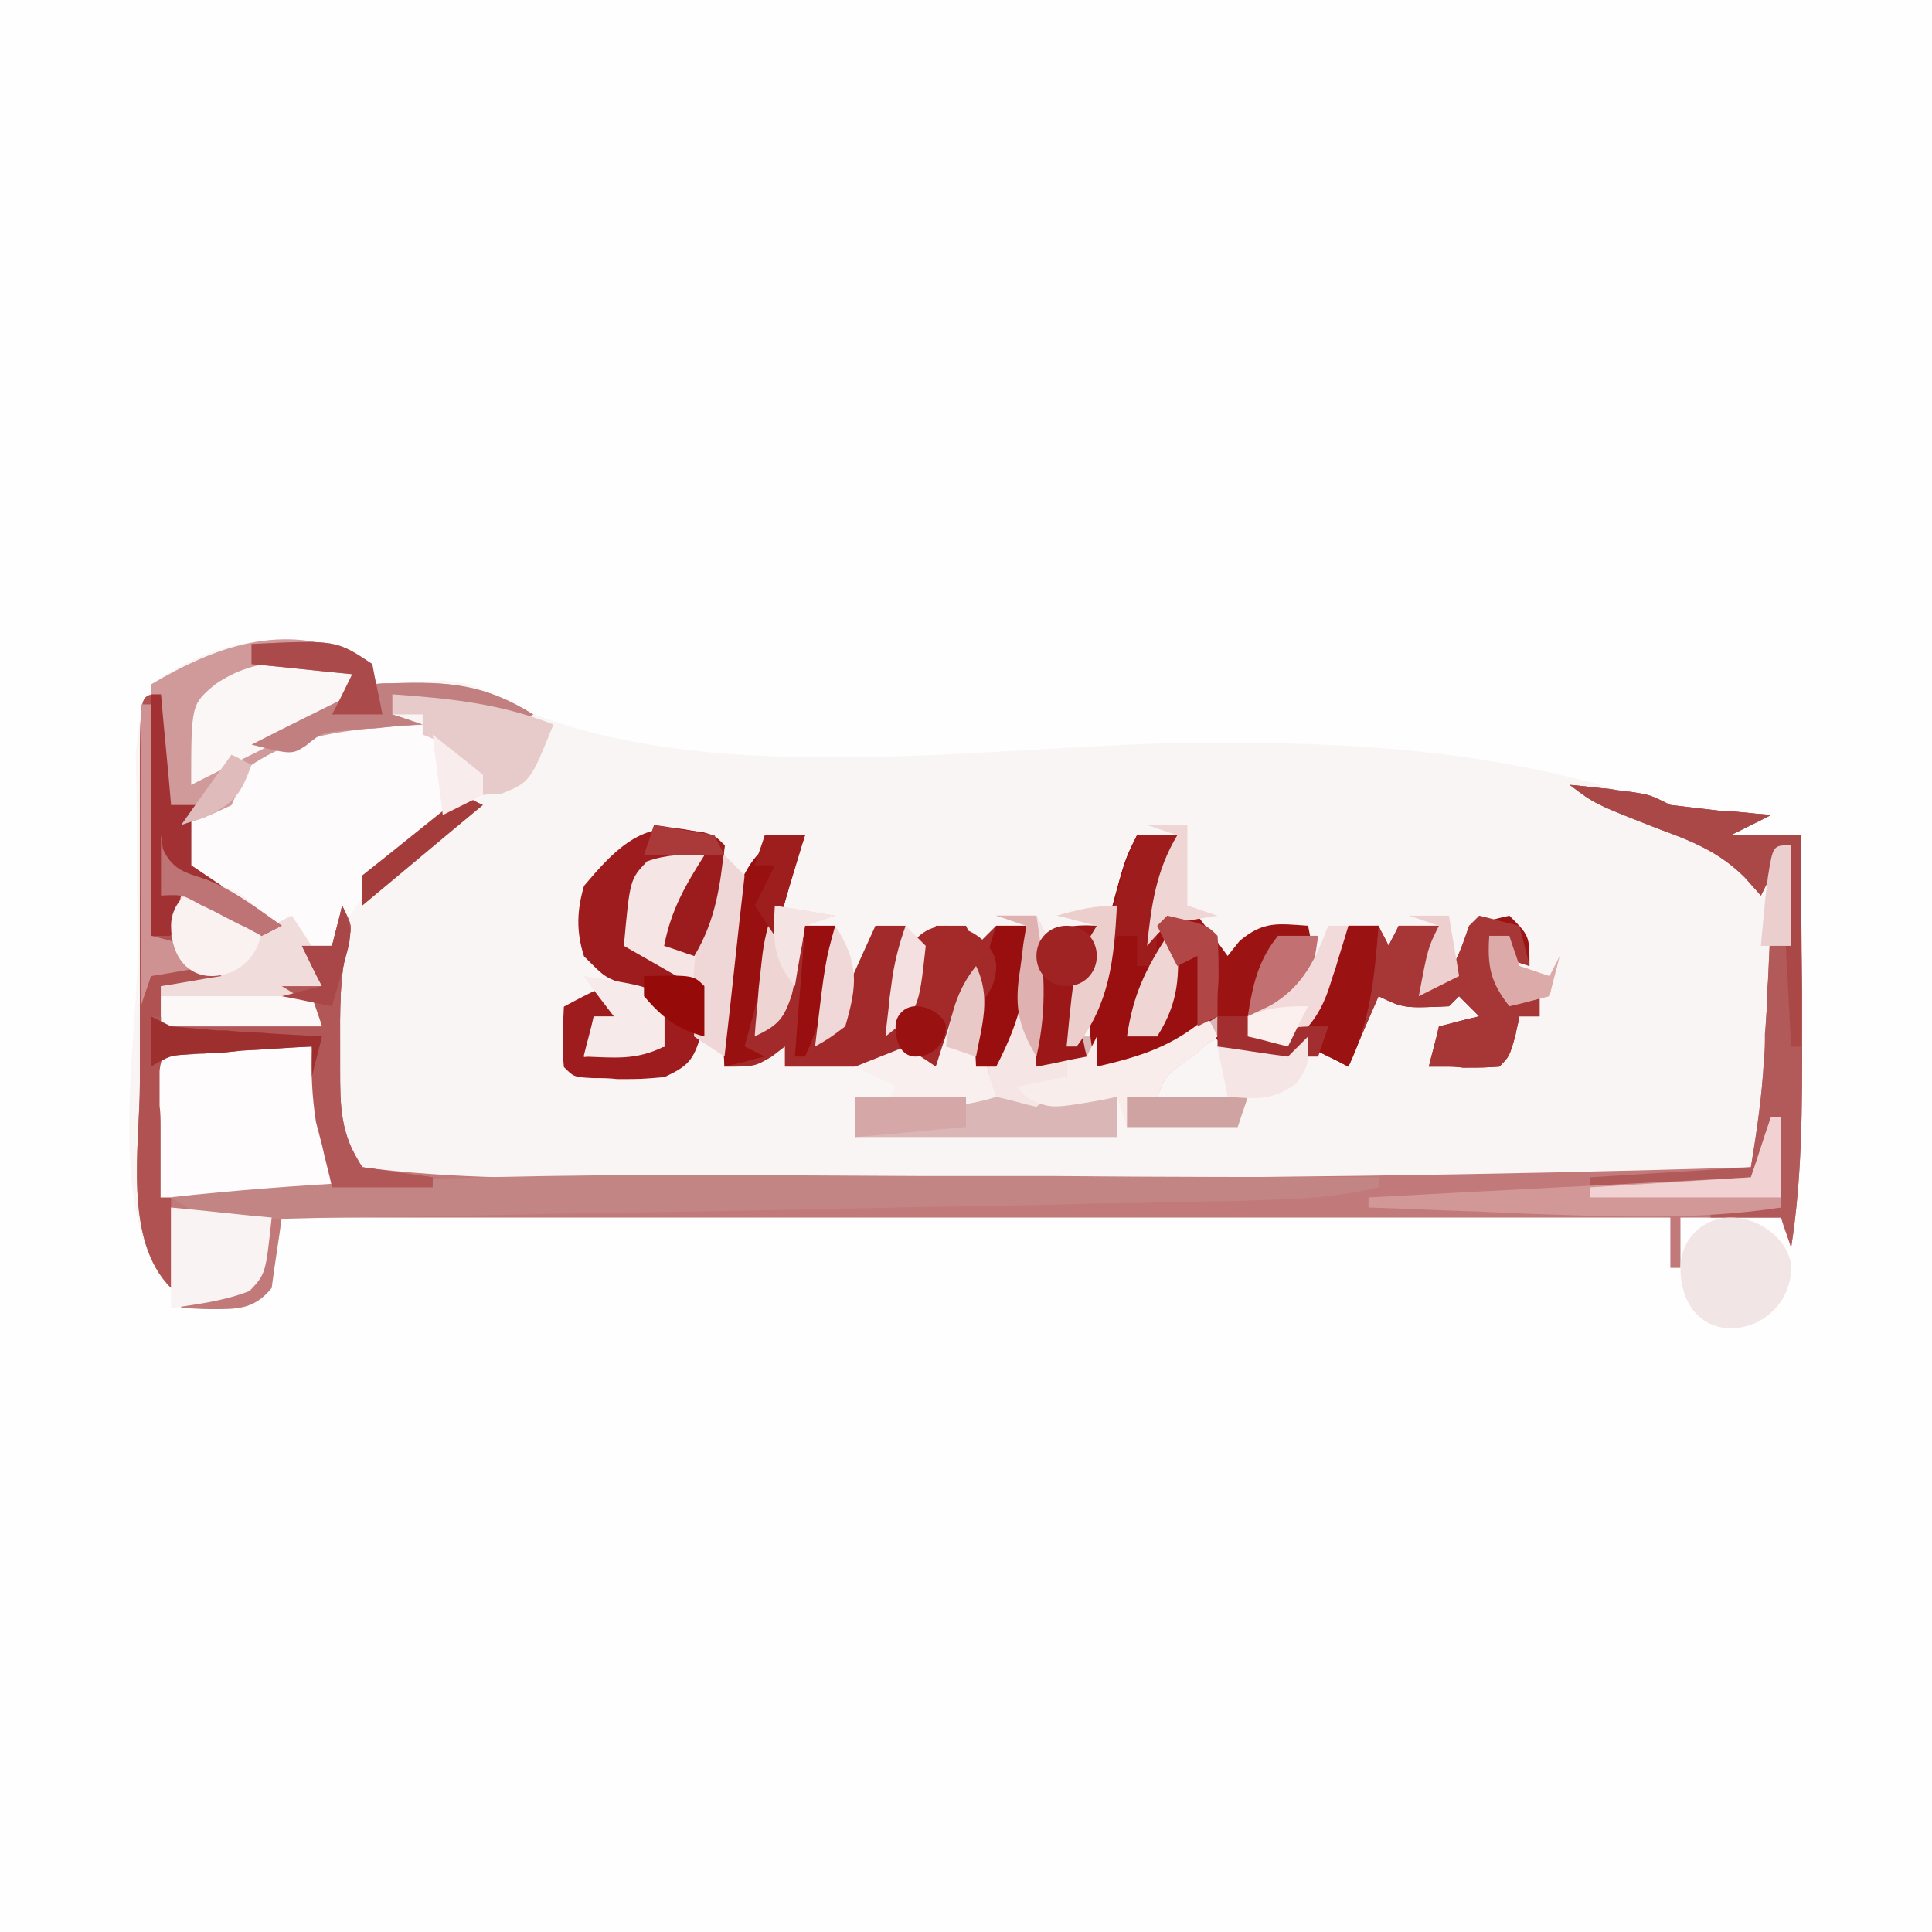<svg xmlns="http://www.w3.org/2000/svg" width="48" height="48" viewBox="0 0 192 192">

  <style>
    @media (prefers-color-scheme: dark) {
      svg { filter: invert(0%) hue-rotate(0deg) saturate(100%) contrast(100%) brightness(1); }
    }
  </style><path fill="#FEFEFE" d="M0 0h192v192H0z"/><path fill="#FAF5F5" d="M37 66v2c.6 0 1.3-.1 1.9-.1 1.3-.1 1.3-.1 2.6-.1.8-.1 1.7-.1 2.5-.2 3 .4 3 .4 6.5 2.3 19.2 8.8 47.4 4.2 68 3.9 15.9-.1 30.1.7 45.2 5.6 4 1.1 8.1 1.3 12.3 1.6-1.3.7-2.6 1.3-4 2h7c0 5.1 0 10.3.1 15.4v4.4c0 7.2 0 14.2-1.1 21.2-.3-1-.7-2-1-3h-10v5h-1v-5H28c-.3 2.3-.7 4.6-1 7-1.8 2.2-3.5 2.1-6.2 2.1-.9 0-1.8-.1-2.8-.1v-1c2.3-.7 4.6-1.3 7-2 .7-2 1.3-4 2-6h-1.4c-.6 0-1.3.1-1.9.1h-1.9C20 121 20 121 17 120v8c-6.7-6.7-3.3-25.1-3.3-33.7 0-2.3-.1-4.5-.1-6.9v-6.5c0-2-.1-4-.1-6.1.5-4.8.5-4.8 2.4-7.4 6.3-4.2 14.4-5.3 21.1-1.4"/><path fill="#C17A79" d="M16 69c.3 3.6.7 7.3 1 11h3l-1 1v5c3 2 5.9 4 9 6-.7.3-1.3.7-2 1-2.6-1.3-5.3-2.6-8-4 .3 1.7.7 3.3 1 5l6 3v1h-9v4h16c-1.1-2.2-2-2.8-4-4h4c-.7-1.3-1.3-2.6-2-4h3c.3-1.3.7-2.6 1-4 1 2 1 2 .6 3.6-.9 3.5-.8 6.9-.8 10.4v6.1c.2 2.4.2 2.4 2.2 5.9 9.2 1.2 18.3 1.1 27.6 1.1h33c25.8 0 51.6-.3 77.4-1.1.6-3.6 1.1-7.1 1.3-10.7.1-.9.1-1.7.1-2.6.1-.8.1-1.7.2-2.6 0-1.3 0-1.3.1-2.6.1-2.2.2-4.3.3-6.5h1v-6c-.7 1.3-1.3 2.6-2 4-.5-.6-1.1-1.2-1.6-1.8-2.5-2.5-5.2-3.6-8.5-4.8-6.4-2.5-6.4-2.5-8.9-4.4 1.3.1 2.6.3 3.9.4.7.1 1.4.2 2.2.3 1.9.3 1.9.3 3.9 1.3l5.1.6c.9 0 1.8.1 2.8.2s1 .1 2.1.2c-1.3.7-2.6 1.3-4 2h7c0 5.1 0 10.3.1 15.4v4.4c0 7.2 0 14.2-1.1 21.2-.3-1-.7-2-1-3h-10v5h-1v-5H28c-.3 2.3-.7 4.6-1 7-1.8 2.2-3.5 2.1-6.2 2.1-.9 0-1.8-.1-2.8-.1v-1c2.3-.7 4.6-1.3 7-2 .7-2 1.3-4 2-6h-1.4c-.6 0-1.3.1-1.9.1h-1.9C20 121 20 121 17 120v8c-4.8-4.8-3.1-14.1-3.1-20.4V74.5C14 69 14 69 16 69"/><path fill="#FDFBFB" d="M43.973 73.125c1.5 1.2 2.8 2.4 4 3.9v2c-.7.5-1.5 1-2.2 1.5-7.3 4.9-7.3 4.9-12.1 12.1-.7 1.4-.7 1.4-2.7 2.4.2.8.4 1.5.5 2.3.5 2.7.5 2.7.5 4.7h-16v-4c2-.4 4-.7 6-1-1.6-1.3-3.3-2.7-5-4 .4-1.7.7-3.3 1-5 2.3 1 4.6 2 7 3-2.3-1.7-4.6-3.3-7-5v-4c.4-.3.9-.5 1.3-.8.6-.3 1.1-.7 1.7-1 .5-.4 1.1-.7 1.6-1.1 1.5-1 1.5-1 1.9-2.7.7-2 1.5-2.3 3.5-3.1 5-2 11.1-3 16-.2"/><path fill="#9B1313" d="M113 83h4c-.7 3-1.3 5.9-2 9 1.3-.3 2.6-.7 4-1 1 1.3 2 2.6 3 4l1.2-1.5c2.4-2 3.8-1.7 6.8-1.5.3 1.7.7 3.3 1 5-3.6 4-3.6 4-7 4 .3.7.7 1.3 1 2 1.9-.1 1.9-.1 4-1 1.1-1.7 1.9-3.2 2.8-5.1.2-.4.4-.9.6-1.4.6-1.2 1.1-2.3 1.6-3.5h3c.3.7.7 1.3 1 2 .3-.7.7-1.3 1-2h4c-.7 2.3-1.3 4.6-2 7 3.3-2.2 3.8-3.3 5-7 1.3-.3 2.6-.7 4-1 2 2 2 2 2 5-1-.3-2-.7-3-1 .3-.7.7-1.3 1-2h-2c.7 2 1.3 4 2 6h3v2h-2c-.1.6-.3 1.3-.4 1.9-.6 2.1-.6 2.1-1.6 3.1-1.6.1-1.6.1-3.6.1-.9-.1-.9-.1-1.9-.1H142c.3-1.3.7-2.6 1-4 1.3-.3 2.6-.7 4-1l-2-2-1 1c-4.5.2-4.5.2-7-1-1 2.3-2 4.6-3 7-1.3-.7-2.6-1.3-4-2l-2 2c-2.6.1-2.6.1-5 0-1-1.3-2-2.6-3-4-.7.7-1.4 1.3-2.1 2-3 2.4-5.1 2.4-8.9 2-1.5-4.8-.4-8.5.9-13.2.2-.7.3-1.4.5-2.2 1.4-5.2 1.4-5.2 2.6-7.6"/><path fill="#A32A2A" d="M80 83c-.2.6-.4 1.2-.6 1.9C77.5 90.6 76.5 96 76 102c1.3-3.3 2.6-6.6 4-10h3c-.3 3.6-.7 7.3-1 11 1.7-3.6 3.3-7.3 5-11h3c-.3 3.3-.7 6.6-1 10 1.3-3.3 2.6-6.6 4-10h3c.3.7.7 1.3 1 2l2-2h3c.4 5.4-.5 9.2-3 14h-2v-9l-4 9c-1.3-.3-2.6-.7-4-1-2.1.4-2.1.4-4 1h-7v-2c-.4.3-.9.7-1.3 1-1.7 1-1.7 1-4.7 1-.4-6.9-1.1-23.3 8-23"/><path fill="#DAB6B6" d="M99 91h4c.3.7.7 1.3 1 2 1.7-.3 3.3-.7 5-1l-.4 1.4c-1 3.3-1.9 6.1-1.6 9.6h2v3c4.5-1.1 8.1-2.4 12-5v2c-.5.4-.5.4-1.1.8-.4.4-.9.7-1.3 1.1-.5.3-.9.7-1.4 1-1.4 1.1-1.4 1.1-2.2 3.1h9l-1 3h-11c-.3-1.3-.7-2.6-1-4v5H85v-4h14c-.3-1-.7-2-1-3 .5-1.8.5-1.8 1.4-3.8 1.4-3.4 2.1-6.5 2.6-10.2-1-.3-2-.7-3-1"/><path fill="#B15252" d="M16 69c.3 3.6.7 7.3 1 11h3l-1 1v5c3 2 5.9 4 9 6-.7.3-1.3.7-2 1-2.6-1.3-5.3-2.6-8-4 .3 1.7.7 3.3 1 5l6 3v1h-9v4h16c-1.1-2.2-2-2.8-4-4h4c-.7-1.3-1.3-2.6-2-4h3c.3-1.3.7-2.6 1-4 1 2 1 2 .6 3.6-.9 3.5-.8 6.9-.8 10.4v2.2c0 3.7 0 6.5 2.2 9.8l7 1v1H33c-.3-1.4-.7-2.8-1-4.2-.2-.8-.4-1.5-.6-2.3-.4-2.5-.4-2.5-.4-7.5-4.6.3-9.2.7-14 1v23c-4.8-4.8-3.1-14.1-3.1-20.4V74.5C14 69 14 69 16 69"/><path fill="#D09A9A" d="M35.297 65.023c.6.3 1.1.6 1.7 1v2c.7-.1 1.3-.1 2-.1 5.6-.2 9.2.1 14 3.1-2.9 1.4-5.2.3-8.1-.5-.6-.1-1.1-.3-1.7-.4-1.4-.4-2.8-.7-4.2-1.1v2c1 .3 2 .6 3 1-.6 0-1.3.1-1.9.1-5.4.4-10.5.8-15.1 3.9-1.1 2-1.1 2-2 4-2.6 1.2-2.6 1.2-5 2v-2c-.7.3-1.3.6-2 1-.3-4.3-.7-8.6-1-13 6.4-3.8 13.1-6.2 20.3-3"/><path fill="#FEFCFC" d="M20.16 103.902h3.9c2.3.1 4.6.1 6.9.1q1.5 7.35 3 15h-18v-6.9c0-.8 0-1.5-.1-2.2v-3.5c.3-2.8 1.9-2.5 4.3-2.5"/><path fill="#A73636" d="M147 91c1.3.3 2.6.7 4 1 .3 1.3.7 2.6 1 4-1-.3-2-.7-3-1 .3-.7.7-1.3 1-2h-2c.7 2 1.3 4 2 6h3v2h-2c-.1.6-.3 1.3-.4 1.9-.6 2.1-.6 2.1-1.6 3.1-1.6.1-1.6.1-3.6.1-.9-.1-.9-.1-1.9-.1H142c.3-1.3.7-2.6 1-4 1.3-.3 2.6-.7 4-1l-2-2-1 1c-4.5.2-4.5.2-7-1-1 2.3-2 4.6-3 7-1.3-.7-2.6-1.3-4-2l-2 2c-2.5.2-2.5.2-5 0l-2-2c.3-1 .7-2 1-3h2c.3.7.7 1.3 1 2 1.9-.1 1.9-.1 4-1 1.1-1.7 1.9-3.2 2.8-5.1.2-.4.4-.9.6-1.4.6-1.2 1.1-2.3 1.6-3.5h3c.3.7.7 1.3 1 2 .3-.7.7-1.3 1-2h4c-.7 2.3-1.3 4.6-2 7 3.4-2.2 3.7-3.3 5-7z"/><path fill="#C38484" d="M91.625 116.875h13.2c10.7.1 21.5.1 32.2.1v1c-4.1 1-8 1.2-12.2 1.3-2.3.1-2.3.1-4.6.1-2.6.1-2.6.1-5.2.1-1.7.1-3.5.1-5.3.1-6.6.2-13.2.3-19.7.4-2.9.1-5.8.1-8.8.2-9.6.2-19.1.3-28.7.5-3.1.1-6.3.1-9.5.2-2.9 0-5.9.1-8.9.1l-8 .2c-6.1-.2-6.1-.2-9.1-2.2 24.8-2.7 49.7-2.2 74.6-2.1"/><path fill="#9E1C1D" d="M67.938 82.438c.5.1 1.1.2 1.7.2 1.4.4 1.4.4 2.4 1.4-.5 4-.9 7.4-3 11-1-.4-2-.7-3-1 .6-3.6 2-6 4-9-2 .6-4 1.3-6 2-.4 2.3-.7 4.6-1 7 .9.4 1.9.9 2.9 1.4 2.9 1.4 2.9 1.4 4.1 2.6l-.3 3.3c-.1.7-.2 1.3-.2 1.9-.7 2.3-1.4 2.8-3.5 3.8-2.3.2-2.3.2-4.7.2-.8-.1-1.6-.1-2.4-.1-1.9-.1-1.9-.1-2.9-1.1-.2-2-.1-4 0-6 1.3-.7 2.6-1.4 4-2 .3 1 .6 1.9 1 3-.7.3-1.4.6-2 1-.4 1-.7 1.9-1 3 3.9-.5 3.9-.5 8-1v-5c-.4-.2-.9-.3-1.3-.4-.5-.2-1.1-.3-1.6-.5-.8-.3-.8-.3-1.6-.5-1.5-.6-1.5-.6-3.5-2.6-.8-2.5-.7-4.6 0-7 2.8-3.3 5.5-6.3 9.9-5.6"/><path fill="#B2595A" d="M156 78c1.3.1 2.6.3 3.9.4 1.1.2 1.1.2 2.2.3 1.9.3 1.9.3 3.9 1.3l5.1.6c.9 0 1.8.1 2.8.2.7.1 1.4.1 2.1.2l-4 2h7c0 5.1 0 10.3.1 15.4v4.4c0 7.2 0 14.2-1.1 21.2-.3-1-.7-2-1-3h-7v-1h7l-1-5c-.7 1-1.3 2-2 3h-16v-1c7.9-.5 7.9-.5 16-1 .6-3.7 1.1-7 1.3-10.7.1-.9.1-1.7.1-2.6.1-.8.1-1.7.2-2.6 0-.9 0-1.7.1-2.6.1-2.2.2-4.3.3-6.5h1v-6c-.7 1.3-1.3 2.6-2 4l-1.6-1.8c-2.5-2.5-5.2-3.6-8.5-4.8-6.4-2.5-6.4-2.5-8.9-4.4"/><path fill="#F1DCDC" d="M18 88c3 1.3 5.9 2.6 9 4 .7-.3 1.3-.7 2-1 3.4 5.1 3.4 5.1 3 9v2H16v-4c2-.3 4-.7 6-1-1.6-1.3-3.3-2.6-5-4 .3-1.7.7-3.3 1-5"/><path fill="#9A0F10" d="M113 83h4c-.2.7-.2.7-.4 1.3-1 3-1.7 5.6-1.5 8.7.1 3.7-1.5 6.7-3.1 10h3l.3-1.5c.2-.6.3-1.2.5-1.9.2-.6.3-1.2.5-1.9.8-2 1.8-2.6 3.7-3.7-.4 7.9-.4 7.9-2.7 10.5-3.1 2-4.7 1.8-8.3 1.5-1.5-4.8-.4-8.5.9-13.2.2-.7.3-1.4.5-2.2 1.4-5.2 1.4-5.2 2.6-7.6"/><path fill="#FCF7F7" d="M35 66v4c-5.3 2.7-10.7 5.3-16 8 0-8 0-8 2.4-10 4.2-2.9 8.7-2.4 13.6-2"/><path fill="#F5E6E5" d="M99 91h4c.3.7.7 1.3 1 2 1.7-.3 3.3-.7 5-1-.2.4-.3.9-.5 1.3-1.4 4.4-1.6 7.2-.5 11.7h-2v2c-1.5 1.6-1.5 1.6-3 3-1.3-.3-2.6-.7-4-1-1.3-2.7-.8-4.1.4-6.8 1.4-3.4 2.1-6.5 2.6-10.2-1-.3-2-.7-3-1"/><path fill="#F5E5E4" d="M70 85c-.6 2.9-.9 3.9-3 6v3c.7.3 1.3.7 2 1 1-3.3 2-6.6 3-10l2 2c-.7 6-1.3 12-2 18-1-.7-2-1.3-3-2v-5l-7-4c.6-6.6.6-6.6 2.3-8.4 2-.7 3.6-.7 5.7-.6"/><path fill="#B25757" d="M34 90c1 2 1 2 .6 3.6-.9 3.5-.8 6.9-.8 10.4v2.2c0 3.7 0 6.5 2.2 9.8 2.3.3 4.6.7 7 1v1H33c-.3-1.4-.7-2.8-1-4.2-.2-.8-.4-1.5-.6-2.3-.4-2.6-.5-4.9-.4-7.5-2.3.1-4.6.3-6.9.4-1 .1-1 .1-1.9.2-1 0-1 0-1.9.1-.6 0-1.2.1-1.8.1-1.6.1-1.6.1-3.5 1.2v-5c5.6.3 11.2.7 17 1-1.1-2.2-2-2.8-4-4h4c-.7-1.3-1.3-2.6-2-4h3c.3-1.3.7-2.6 1-4"/><path fill="#F2E5E5" d="M172 121c3.3 0 6 2.7 6 5 0 3.3-2.7 6-6 6-2.8 0-5-2.2-5-6 0-2.8 2.2-5 5-5"/><path fill="#F9EDEC" d="M120 101c.3.7.7 1.3 1 2-.3.3-.7.5-1.1.8-.4.4-.9.7-1.3 1.1-.5.3-.9.7-1.4 1-1.4 1.1-1.4 1.1-2.2 3.1h9c-.3 1-.7 2-1 3h-11c-.3-1-.7-2-1-3-.5.1-.9.2-1.4.3-5.2.9-5.2.9-7.5-.2L101 108c1.7-.3 3.3-.7 5-1v-2h2c.3-.7.7-1.3 1-2v3c4.3-1 7.6-2 11-5"/><path fill="#991010" d="m80 83-.6 1.8Q76.55 94.4 74 104c.7.3 1.3.7 2 1-1.3.3-2.6.7-4 1-.4-6.9-1.1-23.3 8-23"/><path fill="#D29797" d="M176 111h1v9c-8.5 1.3-16.9.9-25.6.6-1.4-.1-2.9-.1-4.5-.2-3.6-.1-7.3-.3-10.9-.4v-1c12.5-.7 25.1-1.3 38-2 .7-2 1.3-4 2-6"/><path fill="#C17F80" d="M25 64c8.4-.4 8.4-.4 12 2v2c1-.1 1-.1 2-.1 5.6-.2 9.2.1 14 3.1-2.9 1.4-5.2.4-8.1-.4-.6-.2-1.2-.3-1.7-.5-1.4-.4-2.8-.7-4.2-1.1v2c1 .3 2 .7 3 1-.7 0-1.4.1-2.1.1l-2.7.3c-.9 0-1.8.1-2.7.2-2.5.2-2.5.2-4.1 1.5C29 75 29 75 25 74c3.3-1.7 6.6-3.3 10-5v-2c-3.3-.3-6.6-.7-10-1z"/><path fill="#E7CBCB" d="M39 69c5.6.4 10.7.9 16 3-2.3 5.7-2.3 5.7-5.2 6.9-.9 0-.9 0-1.8.1-.3-.3-.5-.7-.8-1.1-.4-.4-.7-.9-1.1-1.3-.3-.5-.7-.9-1-1.4C44 73.8 44 73.8 42 73v-2h-3z"/><path fill="#FAF3F3" d="M17 120c3.3.3 6.6.7 10 1-.6 5.6-.6 5.6-2.2 7.3-2.6 1-5.1 1.3-7.8 1.7z"/><path fill="#9A1212" d="M134 92h3c-.4 5-.8 9.5-3 14-1.3-.7-2.6-1.3-4-2l-2 2c-2.5.2-2.5.2-5 0l-2-2c.3-1 .7-2 1-3h2c.3.7.7 1.3 1 2 1.9-.1 1.9-.1 4-1 1.1-1.7 1.9-3.2 2.8-5.1.2-.4.4-.9.6-1.4.6-1.2 1.1-2.3 1.6-3.5"/><path fill="#F9EFEF" d="M97 96c1.1 2.9 1 5.3.9 8.3.1 1.7.5 3.1 1.1 4.7-3.7 1.2-7.2 1.1-11 1 .3-.7.7-1.3 1-2-1.3-.7-2.6-1.3-4-2 1.7-.7 3.3-1.3 5-2 1 .7 2 1.3 3 2 .2-.6.4-1.3.6-1.9.3-.9.6-1.7.8-2.5.4-1.3.4-1.3.8-2.5C96 97 96 97 97 96"/><path fill="#AA4848" d="M156 78c1.3.1 2.6.3 3.9.4 1.1.2 1.1.2 2.2.3 1.9.3 1.9.3 3.9 1.3l5.1.6c.9 0 1.8.1 2.8.2.7.1 1.4.1 2.1.2l-4 2h7v21h-1c-.5-9.4-.5-9.4-1-19-.7 1.3-1.3 2.6-2 4l-1.6-1.8c-2.5-2.5-5.2-3.6-8.5-4.8-6.4-2.5-6.4-2.5-8.9-4.4"/><path fill="#A13132" d="M15 69h1c.3 3.6.7 7.3 1 11h3l-1 1v5c3 2 5.9 4 9 6-.7.3-1.3.7-2 1-2.6-1.3-5.3-2.6-8-4-.3 1.3-.7 2.6-1 4h-2z"/><path fill="#9B1718" d="M109 92c-.2.4-.3.9-.5 1.3-1.4 4.4-1.6 7.2-.5 11.7-1.7.3-3.3.7-5 1-.1-2-.1-3.9-.1-5.9 0-.5-.1-1.1-.1-1.7 0-5 1.1-6.7 6.2-6.4"/><path fill="#EFD7D7" d="m72 85 2 2c-.7 6-1.3 12-2 18-1-.7-2-1.3-3-2-.4-6.7.1-11.9 3-18"/><path fill="#FCF8F7" d="M16 99h15c.3 1 .7 2 1 3H16z"/><path fill="#F7EAEA" d="M58 97c5.8.9 5.8.9 8 2v5c-2.8 1.4-4.9 1.1-8 1 .3-1.3.7-2.6 1-4h2c-1-1.3-2-2.6-3-4"/><path fill="#CE9293" d="M14 70h1v23c1.3.3 2.6.7 4 1l2 2c-2 .3-4 .7-6 1-.3 1-.7 2-1 3z"/><path fill="#9C1B1C" d="M65 82c1 .1 1.9.3 2.9.4.6.1 1.1.2 1.7.3C71 83 71 83 72 84c-.4 4-.9 7.5-3 11-1-.3-2-.7-3-1 .7-3.6 2.1-6 4-9h-6c.3-1 .7-2 1-3"/><path fill="#9E1C1C" d="M113 83h4c-.2.7-.2.7-.4 1.3-1.3 4.1-1.8 7.5-1.6 11.7h-2v-3h-2c-.3 1-.7 2-1 3 .4-4.7 1-8.7 3-13"/><path fill="#990E0E" d="M99 92h3c.4 5.4-.5 9.2-3 14h-2c-.3-5 .4-9.2 2-14"/><path fill="#EED4D2" d="m77 90 6 1c-1 .3-2 .7-3 1-.1.6-.2 1.3-.3 1.9-.2.8-.3 1.6-.5 2.5-.2.8-.3 1.6-.5 2.4-.8 2.5-1.4 3.1-3.7 4.2.1-1.6.3-3.2.4-4.8l.3-2.7c.2-2 .6-3.6 1.3-5.5"/><path fill="#FAF1F1" d="M21 88c2.8 0 5 2.2 5 4 0 2.8-2.2 5-5 5-2.2 0-4-1.8-4-5 0-2.2 1.8-4 4-4"/><path fill="#A42A2A" d="M94 92c2.8 0 5 2.2 5 4 0 2.8-2.2 5-5 5-2.2 0-4-1.8-4-5 0-2.2 1.8-4 4-4"/><path fill="#C27071" d="M127 93h4c-.5 3.6-1 5.8-4 8h-3c.5-3.1 1-5.5 3-8"/><path fill="#F1DAD9" d="M132 92h2c-.4 1.4-.9 2.9-1.3 4.3-.3.8-.5 1.6-.8 2.4-.9 2.4-2 3.6-3.9 5.3-1.3-.3-2.6-.7-4-1v-2c.8-.4 1.5-.7 2.3-1.1 3.2-1.9 4.4-4.5 5.7-7.9"/><path fill="#ECCFCD" d="M111 90c-.3 5.4-.7 9.6-4 14h-1c.8-8.4.8-8.4 3-12-1.3-.3-2.6-.7-4-1 2.1-.6 3.8-1 6-1"/><path fill="#D5A7A7" d="M85 109h11v3c-3.6.3-7.3.7-11 1z"/><path fill="#AB4A4A" d="M25 64c8.4-.4 8.4-.4 12 2 .3 1.7.7 3.3 1 5h-5c.7-1.3 1.3-2.6 2-4-3.3-.3-6.6-.7-10-1z"/><path fill="#F1D1D1" d="M176 111h1v8h-19v-1c7.9-.5 7.9-.5 16-1 .7-2 1.3-4 2-6"/><path fill="#D0A3A3" d="M112 109h12c-.3 1-.7 2-1 3h-11z"/><path fill="#EFD5D4" d="M114 82h4v8c1 .3 2 .7 3 1l-2.4.4c-2.7.4-2.7.4-4.6 2.6.4-4 .9-7.5 3-11-1-.3-2-.7-3-1"/><path fill="#990E0E" d="M80 92h3c-.4 4.7-1 8.7-3 13h-1c.3-4.3.7-8.6 1-13"/><path fill="#A32E2F" d="M121 101h3c.3.7.7 1.3 1 2 .6-.2 1.2-.3 1.8-.5 2.2-.5 2.2-.5 5.2-.5-.3 1-.7 2-1 3h-2l-1 1c-4.6.4-4.6.4-7-2z"/><path fill="#EFD5D4" d="M116 93h1c.2 4 .2 6.5-2 10h-3c.6-4.1 1.8-6.6 4-10"/><path fill="#9E2F2F" d="m15 101 2 1c1.2.1 2.3.2 3.5.3 1 .1 1 .1 2 .1.7.1 1.4.1 2.1.2.7 0 1.4 0 2.2.1 1.7.1 3.5.2 5.2.3-.3 1.3-.7 2.6-1 4v-3c-2.3.1-4.6.3-6.9.4-1 .1-1 .1-1.9.2-1 0-1 0-1.9.1-.9 0-.9 0-1.8.1-1.6.1-1.6.1-3.5 1.2z"/><path fill="#B14646" d="M116 91c3.9.9 3.9.9 5 2 .1 1.4.1 2.7.1 4.1 0 .7-.1 1.4-.1 2.2v1.7l-2 1v-7l-2 1c-.7-1.3-1.3-2.6-2-4z"/><path fill="#BE7474" d="M16 83c.1.5.1.9.2 1.4 1 2.1 2.2 2.3 4.3 3 2.8 1.1 5.1 2.9 7.5 4.6l-2 1c-.6-.3-1.1-.6-1.7-.9-.7-.3-1.4-.7-2.2-1.1-.7-.4-1.4-.7-2.2-1.1-1.8-1-1.8-1-3.9-.9z"/><path fill="#A43C3C" d="M46 79c.7.3 1.3.7 2 1-4 3.3-7.9 6.6-12 10v-3c3.3-2.6 6.6-5.3 10-8"/><path fill="#F5E5E4" d="M130 103c0 3 0 3-1.2 4.7-2.4 1.7-3.9 1.5-6.8 1.3-.3-1.7-.7-3.3-1-5 2.3.3 4.6.7 7 1z"/><path fill="#F0D8D8" d="M83 92c2.4 3.7 2.2 5.9 1 10-1.6 1.2-1.6 1.2-3 2 1-8.4 1-8.4 2-12"/><path fill="#DFB1B0" d="M99 91h4c.8 5 1.1 9.1 0 14-1.9-3.2-2.2-5.1-1.6-8.8q.15-1.05.3-2.4l.3-1.8c-1-.3-2-.7-3-1"/><path fill="#A02324" d="M106 92c1.7 0 3 1.3 3 3s-1.3 3-3 3-3-1.3-3-3 1.3-3 3-3"/><path fill="#970A0A" d="M64 97c4.9-.1 4.9-.1 6 1v5c-2.7-.7-4.2-1.9-6-4z"/><path fill="#DBAAA9" d="M148 93h2c.3 1 .7 2 1 3 1 .3 2 .7 3 1 .3-.7.7-1.3 1-2-.3 1.3-.7 2.6-1 4-1.3.3-2.6.7-4 1-1.9-2.4-2.2-4-2-7"/><path fill="#F4E0E0" d="m90 92 2 2c-.7 6.4-.7 6.4-4 9 .1-1.3.3-2.5.4-3.8.1-.7.2-1.4.3-2.2.3-1.8.7-3.3 1.3-5"/><path fill="#9E1D1D" d="M76 83h4c-1 3.3-2 6.6-3 10-.7-1-1.3-2-2-3 .7-1.3 1.3-2.6 2-4h-2c.3-1 .7-2 1-3"/><path fill="#EDCFCF" d="M140 91h4c.3 2 .7 4 1 6l-4 2c.9-4.8.9-4.8 2-7-1-.3-2-.7-3-1"/><path fill="#A94748" d="M34 90c1.3 2.5.8 3.4.1 6.1-.2.7-.4 1.5-.6 2.2-.3.9-.3.9-.5 1.7-1.6-.3-3.3-.7-5-1 1.3-.3 2.6-.7 4-1-.7-1.3-1.3-2.6-2-4h3c.3-1.3.7-2.6 1-4"/><path fill="#F4E4E4" d="m77 90 6 1c-1 .3-2 .7-3 1-.3 2-.7 4-1 6-2.2-2.6-2.2-4.6-2-8"/><path fill="#EBCFCE" d="M178 84v10h-3c.1-1.5.3-3 .4-4.4.1-.9.2-1.7.3-2.5.5-3.1.5-3.1 2.3-3.1"/><path fill="#E9C9C7" d="M97 96c1.5 3.1.6 5.8 0 9-1-.3-2-.7-3-1 .5-3.1 1-5.5 3-8"/><path fill="#DFBCBB" d="M23 75c.7.3 1.3.7 2 1-1.1 3-1.7 3.8-4.6 5.2-.8.3-1.6.5-2.4.8 1.6-2.3 3.3-4.6 5-7"/><path fill="#F8EDEC" d="M43 73c1.6 1.3 3.3 2.6 5 4v2l-4 2c-.3-2.6-.7-5.3-1-8"/><path fill="#911" d="M91 100c1.7 0 3 1.3 3 2 0 1.7-1.3 3-3 3-1.1 0-2-.9-2-3 0-1.1.9-2 2-2"/><path fill="#AA3939" d="m65 82 6 1c.3.7.7 1.3 1 2h-8c.3-1 .7-2 1-3"/><path fill="#FBF0EE" d="M130 100c-.7 1.3-1.3 2.6-2 4-1.3-.3-2.6-.7-4-1v-2c2.2-.9 3.5-1 6-1"/></svg>